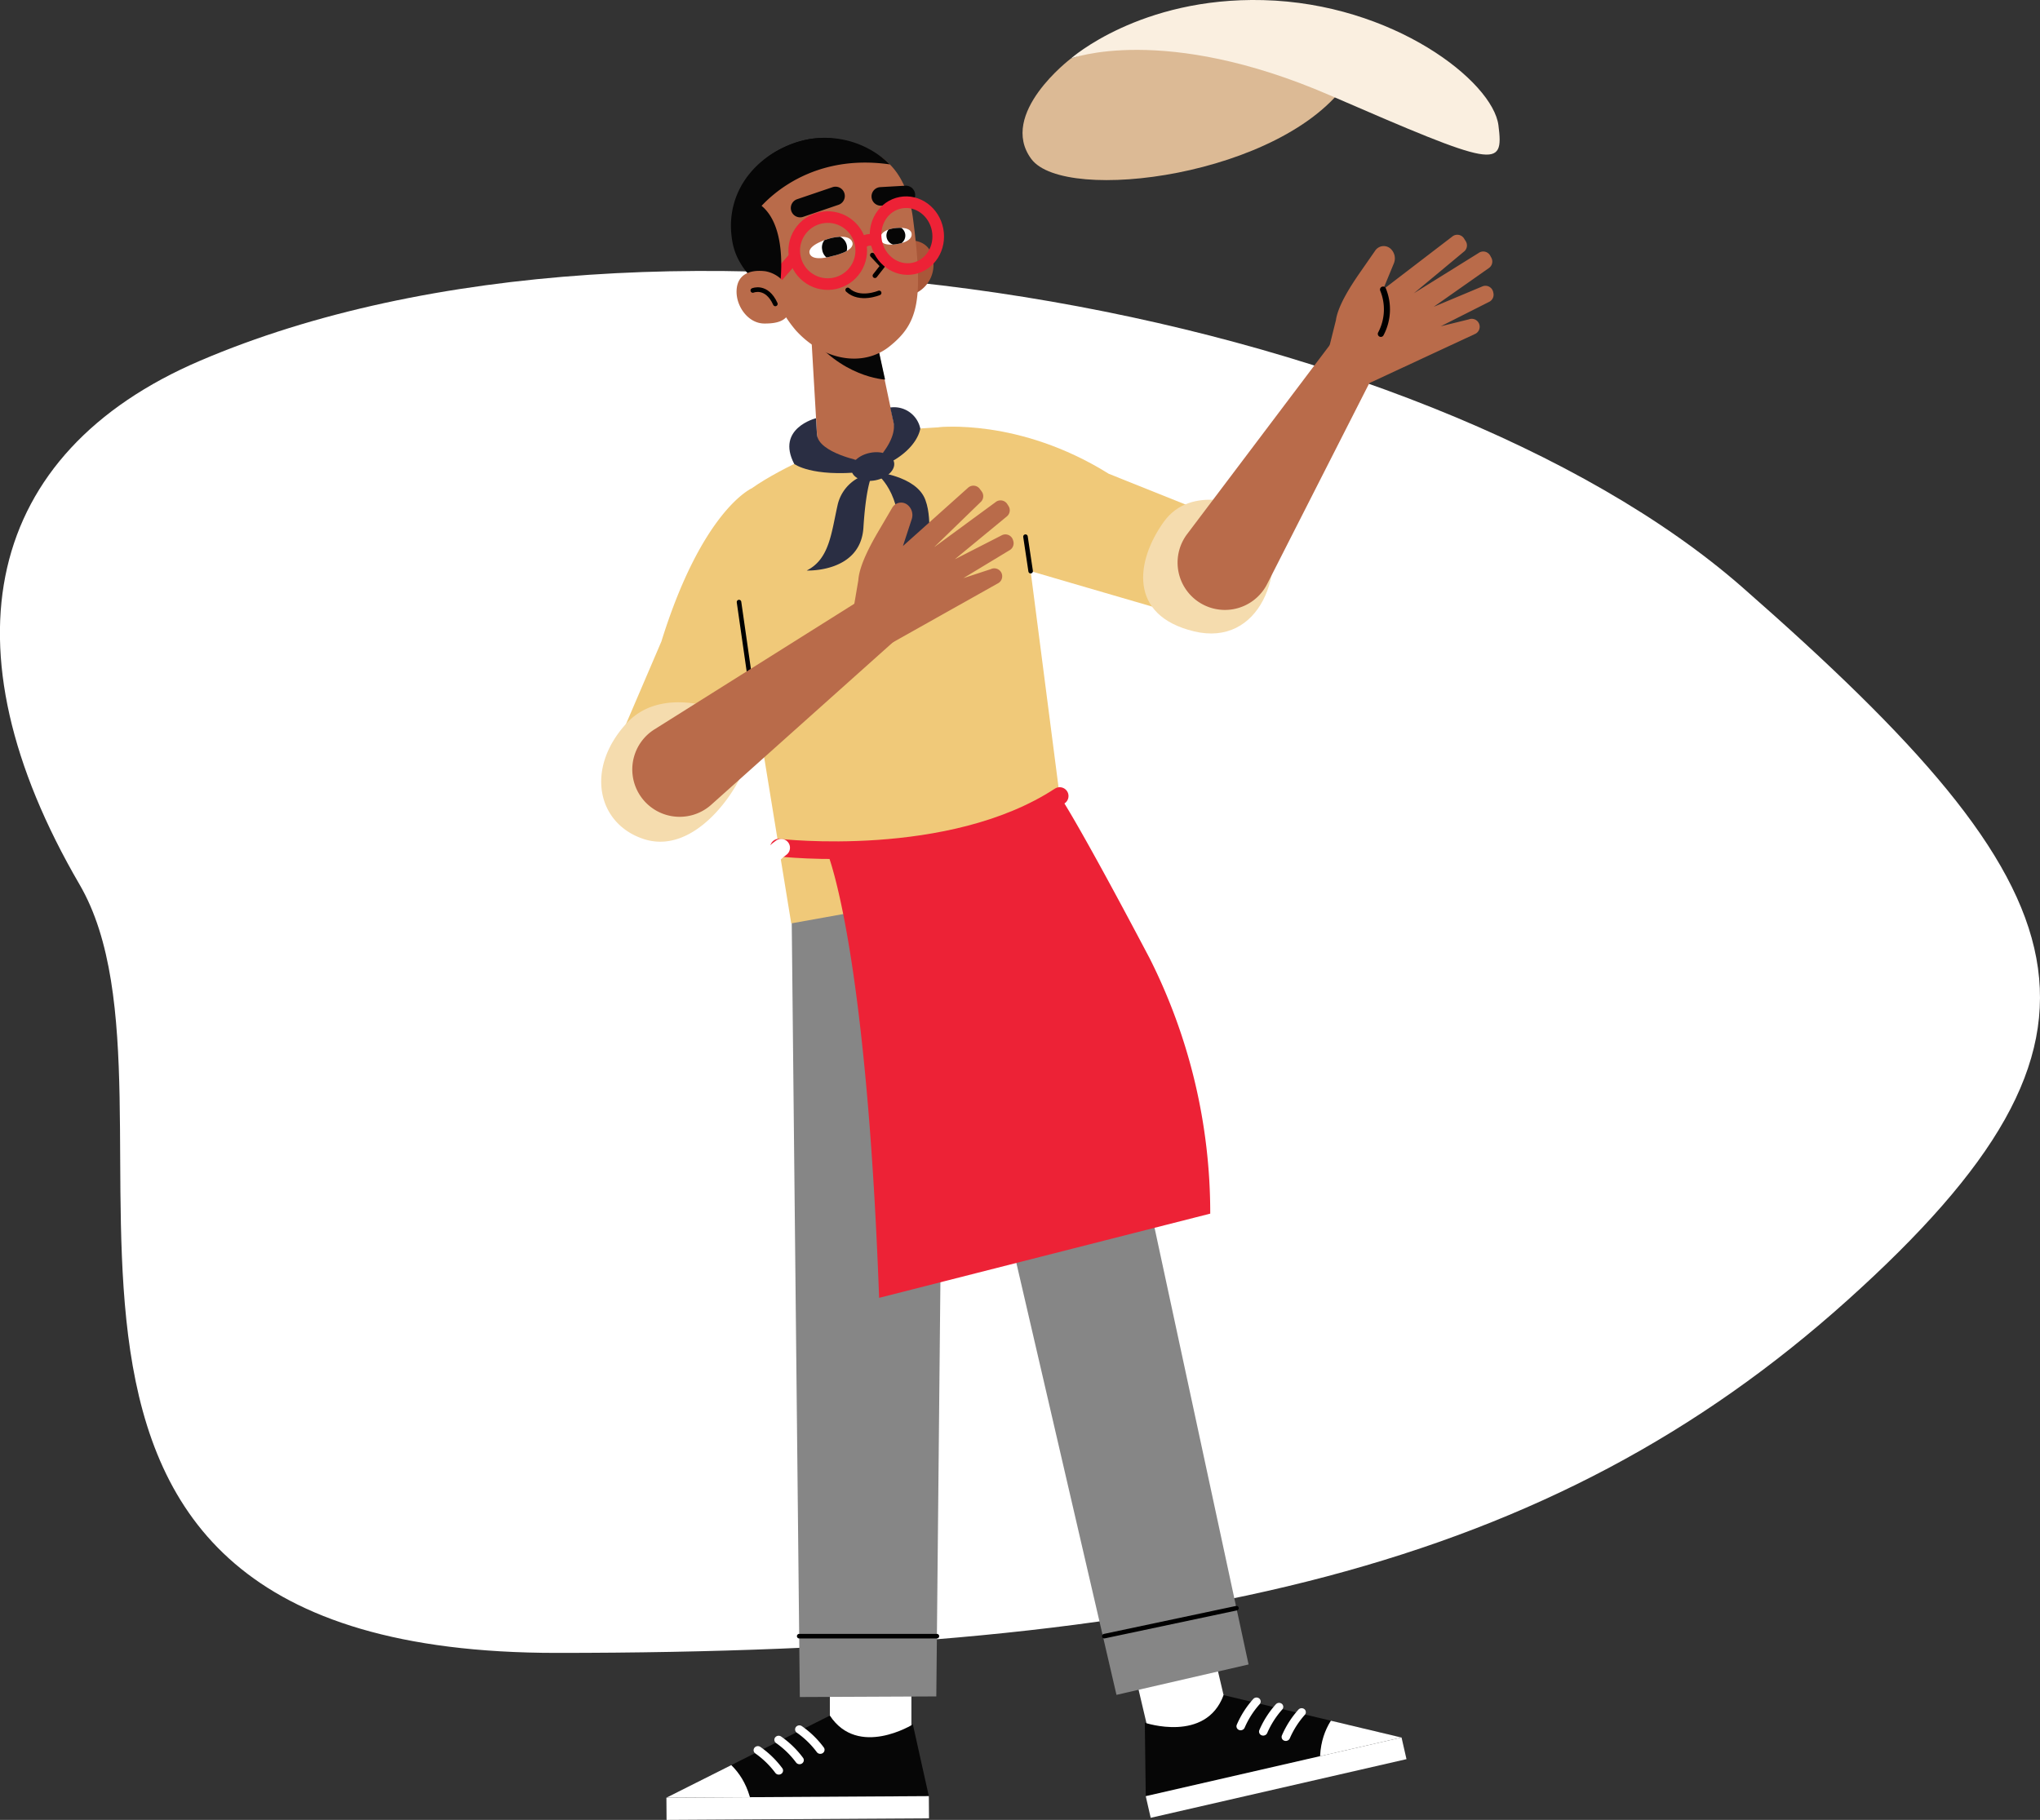 <svg xmlns="http://www.w3.org/2000/svg" xmlns:xlink="http://www.w3.org/1999/xlink" width="231.371" height="206.461" viewBox="0 0 231.371 206.461">
  <rect x="0" y="0" width="231.371" height="206.461" fill="#333333" stroke="none"/>
  <defs>
    <clipPath id="clip-path">
      <path id="Trazado_1223" data-name="Trazado 1223" d="M90.835,445.362s-6.2,3.859-9.413-1l-18.542,9.313,29.764-.176Z" transform="translate(-62.879 -444.363)" fill="#060606"/>
    </clipPath>
    <clipPath id="clip-path-2">
      <path id="Trazado_1231" data-name="Trazado 1231" d="M174.743,442.707s6.921,2.333,8.933-3.132l20.185,4.81-29.011,6.658Z" transform="translate(-174.743 -439.575)" fill="#060606"/>
    </clipPath>
    <clipPath id="clip-path-3">
      <path id="Trazado_1259" data-name="Trazado 1259" d="M98.616,98.688s2.2-.647,2.571.412-2.28,1.588-2.28,1.588-2.248.7-2.558-.3S98.616,98.688,98.616,98.688Z" transform="translate(-96.324 -98.493)" fill="#fff"/>
    </clipPath>
    <clipPath id="clip-path-4">
      <path id="Trazado_1262" data-name="Trazado 1262" d="M114.464,96.451s-1.628.206-1.542,1.194,1.974.586,1.974.586,1.676-.232,1.566-1.154S114.464,96.451,114.464,96.451Z" transform="translate(-112.918 -96.406)" fill="#fff"/>
    </clipPath>
  </defs>
  <g id="Grupo_3923" data-name="Grupo 3923" transform="translate(-37 -280.15)">
    <path id="Trazado_1279" data-name="Trazado 1279" d="M1364.006,454.107c-33.628,30.22-75.121,40-146.4,40s-39.609-62.312-54.1-87.176c-15.743-27.02-10.721-48.976,13.673-59.419,51.768-22.162,139.107-5.7,174.934,25.716C1391.5,407.757,1397.634,423.887,1364.006,454.107Z" transform="translate(-1117.485 -26.439)" fill="#fff"/>
    <g id="Grupo_3643" data-name="Grupo 3643" transform="translate(105.187 280.15)">
      <g id="Grupo_3659" data-name="Grupo 3659" transform="translate(7.392 93.166)">
        <g id="Grupo_3650" data-name="Grupo 3650" transform="translate(0 4.825)">
          <g id="Grupo_3648" data-name="Grupo 3648" transform="translate(0 85.878)">
            <rect id="Rectángulo_3045" data-name="Rectángulo 3045" width="9.247" height="15.841" transform="translate(18.542)" fill="#fff"/>
            <g id="Grupo_3647" data-name="Grupo 3647" transform="translate(0 10.762)">
              <g id="Grupo_3646" data-name="Grupo 3646">
                <g id="Grupo_3645" data-name="Grupo 3645">
                  <g id="Grupo_3644" data-name="Grupo 3644" transform="translate(0)">
                    <path id="Trazado_1221" data-name="Trazado 1221" d="M90.835,445.362s-6.2,3.859-9.413-1l-18.542,9.313,29.764-.176Z" transform="translate(-62.879 -444.363)" fill="#060606"/>
                    <g id="Grupo_3643-2" data-name="Grupo 3643" clip-path="url(#clip-path)">
                      <path id="Trazado_1222" data-name="Trazado 1222" d="M62.544,451.507s7.108,1.063,6.561,9.9l-13.272-3.372Z" transform="translate(-59.251 -448.042)" fill="#fff"/>
                    </g>
                  </g>
                  <path id="Trazado_1224" data-name="Trazado 1224" d="M62.9,465.893l29.764-.176-.018-2.518-29.764.176Z" transform="translate(-62.879 -454.062)" fill="#fff"/>
                  <path id="Trazado_1225" data-name="Trazado 1225" d="M95.644,449.845a.477.477,0,0,1-.2-.152,9.982,9.982,0,0,0-2.254-2.2.446.446,0,0,1-.133-.637.5.5,0,0,1,.668-.128,10.714,10.714,0,0,1,2.5,2.422.446.446,0,0,1-.107.643A.5.5,0,0,1,95.644,449.845Z" transform="translate(-78.377 -445.543)" fill="#fff"/>
                  <path id="Trazado_1226" data-name="Trazado 1226" d="M90.793,452.271a.484.484,0,0,1-.2-.152,9.968,9.968,0,0,0-2.254-2.2.446.446,0,0,1-.133-.637.5.5,0,0,1,.668-.128,10.717,10.717,0,0,1,2.5,2.422.446.446,0,0,1-.107.642A.5.5,0,0,1,90.793,452.271Z" transform="translate(-75.879 -446.792)" fill="#fff"/>
                  <path id="Trazado_1227" data-name="Trazado 1227" d="M85.942,454.7a.483.483,0,0,1-.2-.152,9.985,9.985,0,0,0-2.254-2.2.446.446,0,0,1-.133-.637.5.5,0,0,1,.668-.128,10.7,10.7,0,0,1,2.5,2.422.446.446,0,0,1-.107.642A.506.506,0,0,1,85.942,454.7Z" transform="translate(-73.381 -448.042)" fill="#fff"/>
                </g>
              </g>
            </g>
          </g>
          <g id="Grupo_3649" data-name="Grupo 3649" transform="translate(14.164)">
            <path id="Trazado_1228" data-name="Trazado 1228" d="M92.079,246.7l.97,92.968,15.48-.069.934-94.468Z" transform="translate(-92.079 -245.134)" fill="#868686"/>
            <line id="Línea_2" data-name="Línea 2" x2="15.62" transform="translate(0.898 87.629)" fill="none" stroke="#000" stroke-linecap="round" stroke-linejoin="round" stroke-width="0.516"/>
          </g>
        </g>
        <g id="Grupo_3658" data-name="Grupo 3658" transform="translate(29.297 0)">
          <g id="Grupo_3656" data-name="Grupo 3656" transform="translate(22.428 88.667)">
            <rect id="Rectángulo_3046" data-name="Rectángulo 3046" width="9.247" height="15.841" transform="matrix(-0.973, 0.229, -0.229, -0.973, 12.635, 15.418)" fill="#fff"/>
            <g id="Grupo_3655" data-name="Grupo 3655" transform="translate(2.537 10.475)">
              <g id="Grupo_3654" data-name="Grupo 3654">
                <g id="Grupo_3653" data-name="Grupo 3653">
                  <g id="Grupo_3652" data-name="Grupo 3652">
                    <path id="Trazado_1229" data-name="Trazado 1229" d="M174.743,442.707s6.921,2.333,8.933-3.132l20.185,4.81-29.011,6.658Z" transform="translate(-174.743 -439.575)" fill="#060606"/>
                    <g id="Grupo_3651" data-name="Grupo 3651" clip-path="url(#clip-path-2)">
                      <path id="Trazado_1230" data-name="Trazado 1230" d="M220.407,439.315s-6.674,2.665-4.114,11.143l12.144-6.327Z" transform="translate(-195.837 -439.441)" fill="#fff"/>
                    </g>
                  </g>
                  <path id="Trazado_1232" data-name="Trazado 1232" d="M204.534,451.945,175.523,458.6l-.56-2.455,29.011-6.658Z" transform="translate(-174.856 -444.681)" fill="#fff"/>
                  <path id="Trazado_1233" data-name="Trazado 1233" d="M196.939,443.76a.482.482,0,0,0,.16-.194,9.972,9.972,0,0,1,1.689-2.656.446.446,0,0,0-.016-.651.5.5,0,0,0-.68.029,10.7,10.7,0,0,0-1.879,2.931.446.446,0,0,0,.252.6A.505.505,0,0,0,196.939,443.76Z" transform="translate(-185.778 -439.866)" fill="#fff"/>
                  <path id="Trazado_1234" data-name="Trazado 1234" d="M202.217,445.008a.482.482,0,0,0,.16-.194,9.97,9.97,0,0,1,1.69-2.656.446.446,0,0,0-.017-.651.5.5,0,0,0-.68.029,10.7,10.7,0,0,0-1.879,2.931.447.447,0,0,0,.252.6A.506.506,0,0,0,202.217,445.008Z" transform="translate(-188.496 -440.509)" fill="#fff"/>
                  <path id="Trazado_1235" data-name="Trazado 1235" d="M207.495,446.257a.481.481,0,0,0,.16-.194,9.978,9.978,0,0,1,1.69-2.656.446.446,0,0,0-.017-.651.5.5,0,0,0-.68.029,10.7,10.7,0,0,0-1.879,2.931.446.446,0,0,0,.251.6A.505.505,0,0,0,207.495,446.257Z" transform="translate(-191.214 -441.152)" fill="#fff"/>
                </g>
              </g>
            </g>
          </g>
          <g id="Grupo_3657" data-name="Grupo 3657">
            <path id="Trazado_1236" data-name="Trazado 1236" d="M123.277,240.422,145.028,334.3l14.982-3.449-20.589-95.66Z" transform="translate(-123.277 -235.187)" fill="#868686"/>
            <line id="Línea_3" data-name="Línea 3" y1="3.176" x2="14.992" transform="translate(20.368 89.278)" fill="none" stroke="#000" stroke-linecap="round" stroke-linejoin="round" stroke-width="0.516"/>
          </g>
        </g>
      </g>
      <g id="Grupo_3671" data-name="Grupo 3671" transform="translate(0.253 0)">
        <g id="Grupo_3664" data-name="Grupo 3664" transform="translate(38.005 26.633)">
          <path id="Trazado_1237" data-name="Trazado 1237" d="M129.679,157.17l-3.168-14.178s9.068-1.1,19.27,5.244v.009l14.9,5.972c2.719,1.307,3.5,4.628,2.711,7.54-.8,2.962-5.649,3.9-7.853,2.97L141.387,160.6Z" transform="translate(-126.511 -121.144)" fill="#f0c979"/>
          <g id="Grupo_3663" data-name="Grupo 3663" transform="translate(23.206)">
            <path id="Trazado_1238" data-name="Trazado 1238" d="M186.134,160.858s-6.269-2.783-9.447,1.656-4.033,10.619,3.434,12.416,10.664-6.786,8.192-13.146Z" transform="translate(-174.351 -129.937)" fill="#f5dcae"/>
            <g id="Grupo_3662" data-name="Grupo 3662" transform="translate(3.908)">
              <g id="Grupo_3660" data-name="Grupo 3660" transform="translate(0 11.229)">
                <path id="Trazado_1239" data-name="Trazado 1239" d="M183.456,143.951l16.2-21.475a3.219,3.219,0,0,1,4.143-.9h0c1.517.84,1.611,2.73.825,4.276l-12.062,23.726a5.372,5.372,0,0,1-8.4,1.533h0A5.371,5.371,0,0,1,183.456,143.951Z" transform="translate(-182.408 -121.176)" fill="#b96b4a"/>
              </g>
              <g id="Grupo_3661" data-name="Grupo 3661" transform="translate(17.235)">
                <path id="Trazado_1240" data-name="Trazado 1240" d="M217.954,110.556l.706-2.831c.238-1.7,1.76-4.015,2.741-5.428l1.727-2.486a1.162,1.162,0,0,1,1.768-.168h0a1.488,1.488,0,0,1,.336,1.632l-1.226,2.97,7.854-6.016a.9.9,0,0,1,1.333.223l.193.309a.9.9,0,0,1-.147,1.131l-5.731,4.768,7.34-4.566a.9.9,0,0,1,1.314.305l.127.236a.9.9,0,0,1-.269,1.162l-6.261,4.4,5.487-2.3a.9.9,0,0,1,1.253.631l.024.114a.9.9,0,0,1-.439.974l-5.53,2.793,3.174-.781a.9.9,0,0,1,1.236.895h0a.9.9,0,0,1-.486.741l-13.12,6.1-1.446-3.231C219.374,110.936,217.771,111.86,217.954,110.556Z" transform="translate(-217.939 -98.027)" fill="#b96b4a"/>
                <path id="Trazado_1241" data-name="Trazado 1241" d="M230.18,110.846a5.92,5.92,0,0,1-.25,5.026" transform="translate(-224.114 -104.628)" fill="none" stroke="#000" stroke-linecap="round" stroke-linejoin="round" stroke-width="0.688"/>
              </g>
            </g>
          </g>
        </g>
        <g id="Grupo_3665" data-name="Grupo 3665" transform="translate(47.532)">
          <path id="Trazado_1242" data-name="Trazado 1242" d="M151.632,54.249s-8.285,6.261-4.481,11.394,28.548,1.925,35.858-8.773C183.009,56.87,170.568,47.552,151.632,54.249Z" transform="translate(-146.152 -47.604)" fill="#dcba95"/>
          <path id="Trazado_1243" data-name="Trazado 1243" d="M157.449,49.765s10.508-4.019,29.382,4.168,19.754,8.375,19.114,3.4-11.927-13.826-26.685-14.2C165.289,42.777,157.449,49.765,157.449,49.765Z" transform="translate(-151.969 -43.121)" fill="#faefe0"/>
        </g>
        <g id="Grupo_3670" data-name="Grupo 3670" transform="translate(0 48.455)">
          <g id="Grupo_3666" data-name="Grupo 3666" transform="translate(8.546 41.618)">
            <path id="Trazado_1244" data-name="Trazado 1244" d="M77.923,240.594S66,240.587,66.856,245.418,77.923,240.594,77.923,240.594Z" transform="translate(-66.312 -234.879)" fill="none" stroke="#fff" stroke-linecap="round" stroke-linejoin="round" stroke-width="2"/>
            <path id="Trazado_1245" data-name="Trazado 1245" d="M77.139,234.913s-7.845-8.976-10.918-5.151S77.139,234.913,77.139,234.913Z" transform="translate(-65.78 -228.813)" fill="none" stroke="#fff" stroke-linecap="round" stroke-linejoin="round" stroke-width="2"/>
          </g>
          <g id="Grupo_3667" data-name="Grupo 3667" transform="translate(14.226)">
            <path id="Trazado_1246" data-name="Trazado 1246" d="M89.2,145.257s-6.414,2.555-9.768,5.183c-2.112,1.655-2.314,5.643-1.5,8.2l6.631,40.675,31.578-5.667-5.6-43.374c-.47-3.694-1.445-6.521-5.127-7.078-3.448-.521-8.743.224-10.828.516Z" transform="translate(-77.489 -143.014)" fill="#f0c979"/>
          </g>
          <g id="Grupo_3668" data-name="Grupo 3668" transform="translate(18.007 41.853)">
            <path id="Trazado_1247" data-name="Trazado 1247" d="M89.191,235.151s19.429,2.273,31.845-5.854" transform="translate(-87.296 -229.297)" fill="none" stroke="#ed2236" stroke-linecap="round" stroke-linejoin="round" stroke-width="2"/>
            <path id="Trazado_1248" data-name="Trazado 1248" d="M100.105,235.218s4.557,9.625,6.071,51.009l37.555-9.553a64.192,64.192,0,0,0-6.877-28.975c-8.348-15.832-10.2-18.4-10.2-18.4A55.917,55.917,0,0,1,100.105,235.218Z" transform="translate(-92.916 -229.297)" fill="#ed2236"/>
            <path id="Trazado_1249" data-name="Trazado 1249" d="M86.777,251.168s-3.762-6.691.658-9.779" transform="translate(-85.285 -235.523)" fill="none" stroke="#fff" stroke-linecap="round" stroke-linejoin="round" stroke-width="2"/>
          </g>
          <path id="Trazado_1250" data-name="Trazado 1250" d="M72.465,169.6l-7.521-12.217s-5.562,2.456-10.186,17.273l.007.005-6.32,14.751a4.973,4.973,0,0,0,3.7,6.522c2.345.476,6.464-.5,7.363-2.718l6.71-13.542Z" transform="translate(-48.162 -150.413)" fill="#f0c979"/>
          <g id="Grupo_3669" data-name="Grupo 3669" transform="translate(15.377 12.427)">
            <line id="Línea_4" data-name="Línea 4" x2="1.713" y2="11.947" transform="translate(0 7.42)" fill="none" stroke="#000" stroke-linecap="round" stroke-linejoin="round" stroke-width="0.516"/>
            <line id="Línea_5" data-name="Línea 5" x1="0.586" y1="3.914" transform="translate(32.49)" fill="none" stroke="#000" stroke-linecap="round" stroke-linejoin="round" stroke-width="0.516"/>
          </g>
        </g>
      </g>
      <g id="Grupo_3682" data-name="Grupo 3682" transform="translate(14.715 15.602)">
        <path id="Trazado_1251" data-name="Trazado 1251" d="M78.161,87.236c1.02,5.39,8.56,8.653,12.393,7.764A9.937,9.937,0,0,0,86.86,75.481C81.471,76.5,77,81.107,78.161,87.236Z" transform="translate(-77.976 -75.299)" fill="#060606"/>
        <g id="Grupo_3672" data-name="Grupo 3672" transform="translate(16.669 11.673)">
          <path id="Trazado_1252" data-name="Trazado 1252" d="M112.426,103.364a3,3,0,0,0,3.8,2.143,3.573,3.573,0,0,0,2.313-4.25c-.4-1.735-1.971-2.17-3.706-1.766A3.226,3.226,0,0,0,112.426,103.364Z" transform="translate(-112.341 -99.35)" fill="#a95739"/>
        </g>
        <path id="Trazado_1253" data-name="Trazado 1253" d="M96.414,115.833l.937,16.1,6.16,1.187,2.8-2.8-2.86-13.57Z" transform="translate(-87.47 -96.165)" fill="#b96b4a"/>
        <path id="Trazado_1254" data-name="Trazado 1254" d="M104.578,126.04s-5.039-.212-8.887-5.517l7.771.413Z" transform="translate(-87.098 -98.58)" fill="#060606"/>
        <path id="Trazado_1255" data-name="Trazado 1255" d="M93.221,77.494s7-1.092,8.2,8.145.591,11.869-2.7,14.483c-2.96,2.349-7.457,1.607-10.581-1.826a14.093,14.093,0,0,1-2.84-5.268l-1-2.283S79.189,79.418,93.221,77.494Z" transform="translate(-80.767 -76.402)" fill="#b96b4a"/>
        <g id="Grupo_3679" data-name="Grupo 3679" transform="translate(4.534 5.462)">
          <g id="Grupo_3673" data-name="Grupo 3673" transform="translate(11.506 7.876)">
            <path id="Trazado_1256" data-name="Trazado 1256" d="M111.044,102.783l1.159,1.23-.869,1.108" transform="translate(-111.044 -102.783)" fill="none" stroke="#000" stroke-linecap="round" stroke-linejoin="round" stroke-width="0.527"/>
          </g>
          <g id="Grupo_3675" data-name="Grupo 3675" transform="translate(4.366 5.795)">
            <path id="Trazado_1257" data-name="Trazado 1257" d="M98.616,98.688s2.2-.647,2.571.412-2.28,1.588-2.28,1.588-2.248.7-2.558-.3S98.616,98.688,98.616,98.688Z" transform="translate(-96.324 -98.493)" fill="#fff"/>
            <g id="Grupo_3674" data-name="Grupo 3674" clip-path="url(#clip-path-3)">
              <path id="Trazado_1258" data-name="Trazado 1258" d="M99.266,99.806a1.419,1.419,0,1,0,1.015-1.572A1.329,1.329,0,0,0,99.266,99.806Z" transform="translate(-97.817 -98.328)" fill="#060606"/>
            </g>
          </g>
          <g id="Grupo_3677" data-name="Grupo 3677" transform="translate(12.415 4.783)">
            <path id="Trazado_1260" data-name="Trazado 1260" d="M114.464,96.451s-1.628.206-1.542,1.194,1.974.586,1.974.586,1.676-.232,1.566-1.154S114.464,96.451,114.464,96.451Z" transform="translate(-112.918 -96.406)" fill="#fff"/>
            <g id="Grupo_3676" data-name="Grupo 3676" clip-path="url(#clip-path-4)">
              <path id="Trazado_1261" data-name="Trazado 1261" d="M116.469,96.949a1.071,1.071,0,1,1-1.209-.934A1.081,1.081,0,0,1,116.469,96.949Z" transform="translate(-113.648 -96.2)" fill="#060606"/>
            </g>
          </g>
          <path id="Trazado_1263" data-name="Trazado 1263" d="M93.372,90.2l4.013-1.367a1.056,1.056,0,0,0,.659-1.339h0a1.055,1.055,0,0,0-1.339-.659L92.691,88.2a1.056,1.056,0,0,0-.659,1.339h0A1.055,1.055,0,0,0,93.372,90.2Z" transform="translate(-89.719 -86.663)" fill="#060606"/>
          <path id="Trazado_1264" data-name="Trazado 1264" d="M114.787,88.655l-2.84.161a1.055,1.055,0,0,1-1.1-1.006h0a1.055,1.055,0,0,1,1.006-1.1l2.84-.161a1.055,1.055,0,0,1,1.1,1.006h0A1.055,1.055,0,0,1,114.787,88.655Z" transform="translate(-99.435 -86.546)" fill="#060606"/>
          <path id="Trazado_1265" data-name="Trazado 1265" d="M108.84,111.267s-2.194.937-3.56-.336" transform="translate(-96.57 -99.102)" fill="none" stroke="#000" stroke-linecap="round" stroke-linejoin="round" stroke-width="0.527"/>
          <g id="Grupo_3678" data-name="Grupo 3678" transform="translate(0 1.272)">
            <circle id="Elipse_91" data-name="Elipse 91" cx="3.801" cy="3.801" r="3.801" transform="translate(1.185 7.212) rotate(-57.015)" fill="none" stroke="#ed2236" stroke-miterlimit="10" stroke-width="1.316"/>
            <ellipse id="Elipse_92" data-name="Elipse 92" cx="3.546" cy="3.801" rx="3.546" ry="3.801" transform="translate(11.229 1.319) rotate(-10.716)" fill="none" stroke="#ed2236" stroke-miterlimit="10" stroke-width="1.316"/>
            <path id="Trazado_1266" data-name="Trazado 1266" d="M110.064,99.4a1.381,1.381,0,0,0-1.757.333" transform="translate(-98.129 -94.343)" fill="none" stroke="#ed2236" stroke-miterlimit="10" stroke-width="1.316"/>
            <line id="Línea_6" data-name="Línea 6" y1="3.091" x2="2.708" transform="translate(0 6.8)" fill="none" stroke="#ed2236" stroke-miterlimit="10" stroke-width="1.316"/>
          </g>
        </g>
        <path id="Trazado_1267" data-name="Trazado 1267" d="M84.265,100.117s1.38-8.157-3-10.094c0,0-2.753,2.983-1.381,5.513A15.963,15.963,0,0,0,84.265,100.117Z" transform="translate(-78.764 -82.874)" fill="#060606"/>
        <path id="Trazado_1268" data-name="Trazado 1268" d="M82.966,83.863s4.924-7.011,15.245-5.528a10.509,10.509,0,0,0-11.535-2.153C79.885,79.077,82.966,83.863,82.966,83.863Z" transform="translate(-80.186 -75.286)" fill="#060606"/>
        <g id="Grupo_3680" data-name="Grupo 3680" transform="translate(0.637 15.128)">
          <path id="Trazado_1269" data-name="Trazado 1269" d="M85.492,109.886c-.052,1.781-.757,2.588-3.092,2.558-1.781-.022-3.162-1.926-3.11-3.706s1.376-2.45,3.261-2.224A3.569,3.569,0,0,1,85.492,109.886Z" transform="translate(-79.289 -106.472)" fill="#b96b4a"/>
          <path id="Trazado_1270" data-name="Trazado 1270" d="M83.092,110.95s1.551-.667,2.553,1.526" transform="translate(-81.247 -108.729)" fill="none" stroke="#000" stroke-linecap="round" stroke-linejoin="round" stroke-width="0.527"/>
        </g>
        <g id="Grupo_3681" data-name="Grupo 3681" transform="translate(6.62 30.601)">
          <path id="Trazado_1271" data-name="Trazado 1271" d="M110.98,150.029c.171.859-.769,1.771-2.1,2.036s-2.548-.217-2.719-1.076.768-1.771,2.1-2.036S110.809,149.17,110.98,150.029Z" transform="translate(-99.099 -143.783)" fill="#2a2e43"/>
          <path id="Trazado_1272" data-name="Trazado 1272" d="M99.928,145.833s-5.043-.95-5.17-3.072l-.11-1.825s-4.58,1.137-2.469,5.184c0,0,1.926,1.512,7.849.9Z" transform="translate(-91.623 -139.692)" fill="#2a2e43"/>
          <path id="Trazado_1273" data-name="Trazado 1273" d="M113.469,143.548s1.557-1.845,1.222-3.448l-.372-1.7a3.035,3.035,0,0,1,3.407,2.383s-.222,2.2-3.616,3.947Z" transform="translate(-102.872 -138.372)" fill="#2a2e43"/>
          <path id="Trazado_1274" data-name="Trazado 1274" d="M103.194,153.814a4.658,4.658,0,0,0-3.98,3.518c-.734,3.217-.924,6.209-3.523,7.512,0,0,6.111.275,6.432-4.87S103.194,153.814,103.194,153.814Z" transform="translate(-93.718 -146.323)" fill="#2a2e43"/>
          <path id="Trazado_1275" data-name="Trazado 1275" d="M111.472,153.475s4.767.391,5.8,3.176-.486,5.246,2.786,6.85c0,0-5.723,1.519-5.729-2.991C114.323,155.236,111.472,153.475,111.472,153.475Z" transform="translate(-101.844 -146.149)" fill="#2a2e43"/>
        </g>
      </g>
      <g id="Grupo_3686" data-name="Grupo 3686" transform="translate(0 55.1)">
        <path id="Trazado_1276" data-name="Trazado 1276" d="M63.749,209.3s-8.6-4.651-13.282.509-3.231,11.4,2.031,13.089c6.4,2.05,11.8-7.275,11.8-9.688A12.309,12.309,0,0,0,63.749,209.3Z" transform="translate(-47.641 -182.8)" fill="#f5dcae"/>
        <g id="Grupo_3685" data-name="Grupo 3685" transform="translate(3.523)">
          <g id="Grupo_3683" data-name="Grupo 3683" transform="translate(0 12.729)">
            <path id="Trazado_1277" data-name="Trazado 1277" d="M57.331,197.927l23.814-14.973,4.278,4.18L63.909,206.377a5.372,5.372,0,0,1-8.4-1.485h0A5.372,5.372,0,0,1,57.331,197.927Z" transform="translate(-54.903 -182.954)" fill="#b96b4a"/>
          </g>
          <g id="Grupo_3684" data-name="Grupo 3684" transform="translate(25.147)">
            <path id="Trazado_1278" data-name="Trazado 1278" d="M106.749,170.313l.488-2.876c.108-1.716,1.448-4.139,2.318-5.622l1.532-2.611a1.162,1.162,0,0,1,1.75-.3h0a1.488,1.488,0,0,1,.459,1.6l-1,3.055,7.372-6.6a.9.9,0,0,1,1.347.12l.215.293a.9.9,0,0,1-.06,1.139l-5.35,5.192,6.97-5.114a.9.9,0,0,1,1.333.2l.145.225a.9.9,0,0,1-.18,1.18l-5.907,4.867,5.3-2.71a.9.9,0,0,1,1.3.534l.033.111a.9.9,0,0,1-.364,1l-5.3,3.207,3.105-1.021a.9.9,0,0,1,1.3.8h0a.9.9,0,0,1-.428.776l-12.615,7.086-1.689-3.11C108.195,170.584,106.666,171.627,106.749,170.313Z" transform="translate(-106.745 -156.712)" fill="#b96b4a"/>
          </g>
        </g>
      </g>
    </g>
  </g>
</svg>
